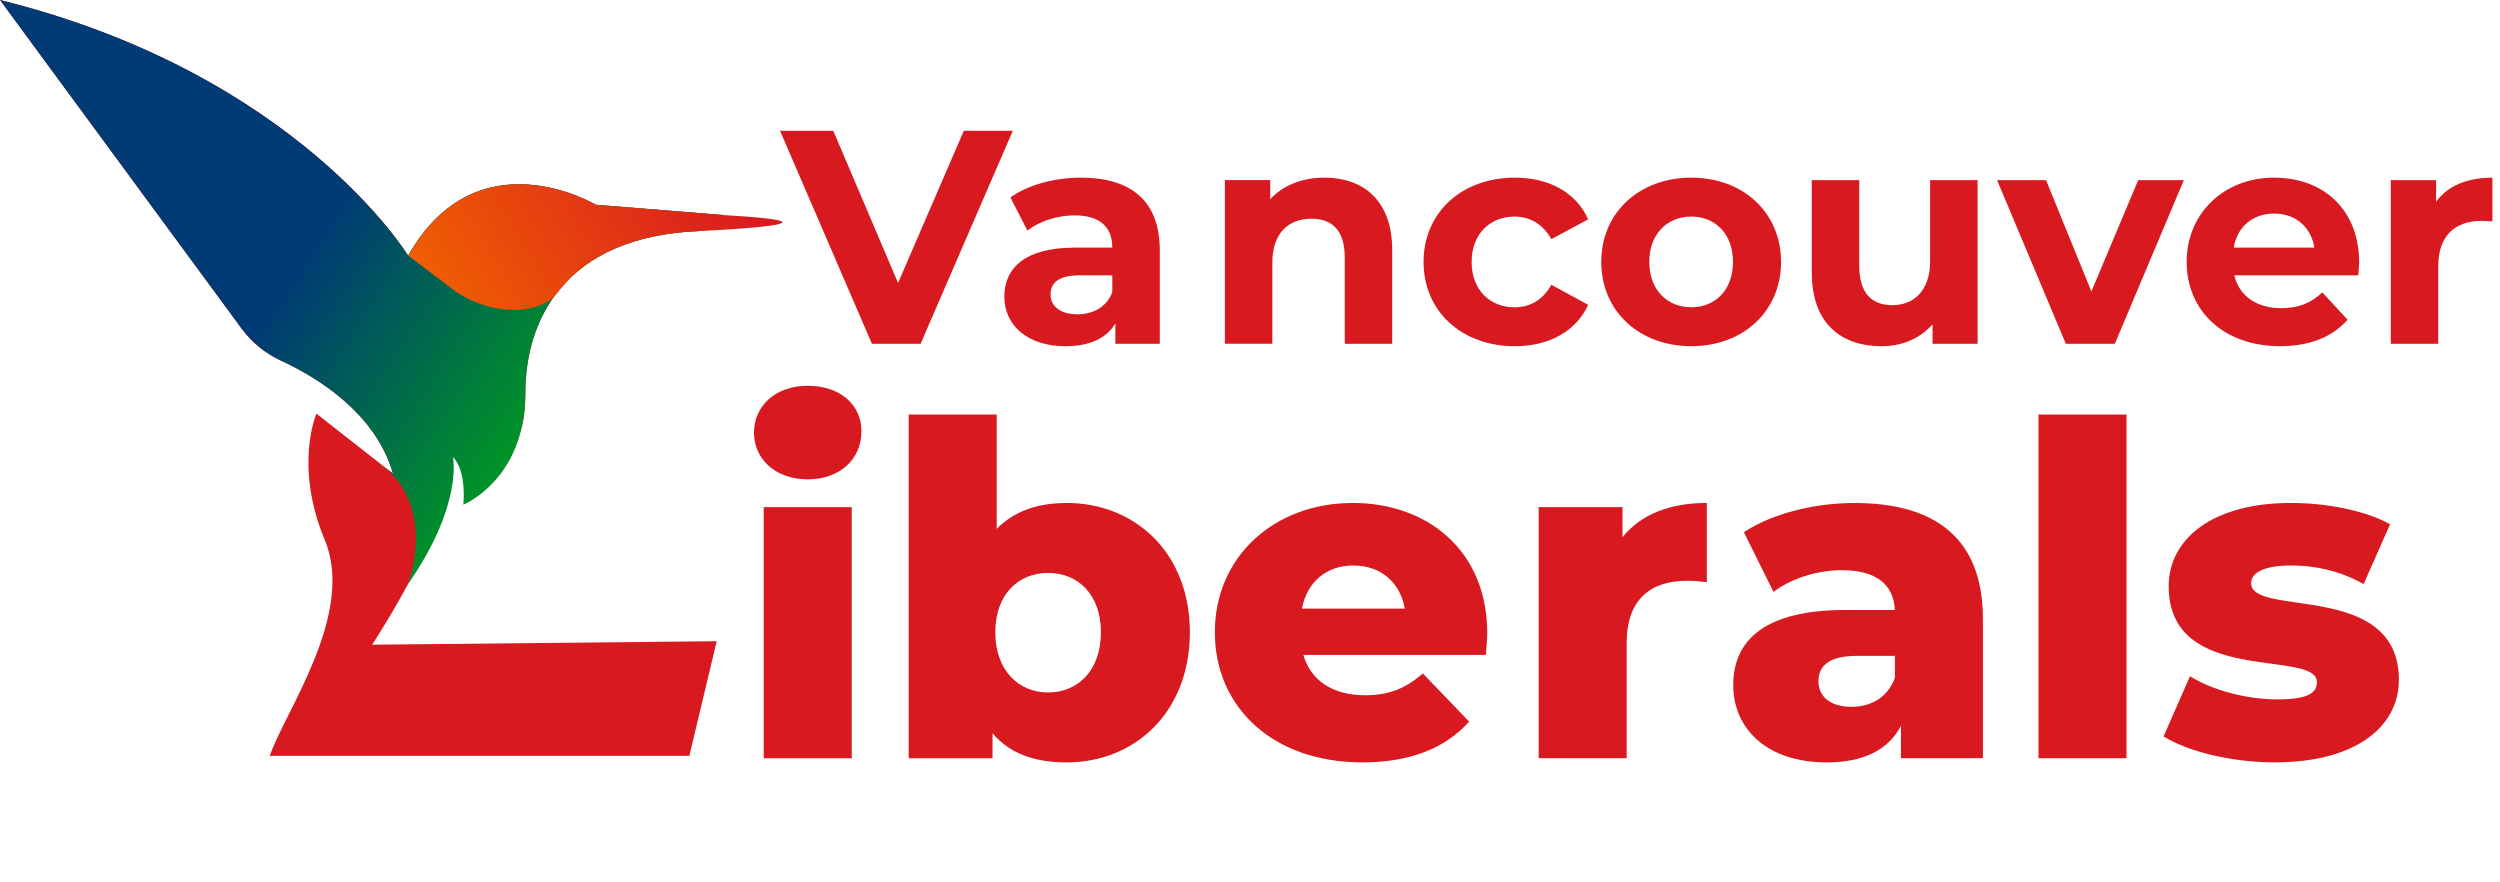 <?xml version="1.0" encoding="UTF-8"?>
<svg xmlns="http://www.w3.org/2000/svg" xmlns:xlink="http://www.w3.org/1999/xlink" id="Layer_1" viewBox="0 0 911.43 321.69">
  <defs>
    <linearGradient id="linear-gradient" x1="218.53" y1="128.11" x2="116.12" y2="194.63" gradientTransform="translate(0 281.66) scale(1 -1)" gradientUnits="userSpaceOnUse">
      <stop offset="0" stop-color="#00a517"></stop>
      <stop offset="1" stop-color="#003b75"></stop>
    </linearGradient>
    <linearGradient id="linear-gradient-2" x1="262.46" y1="226.87" x2="154.19" y2="159.94" gradientTransform="translate(0 281.66) scale(1 -1)" gradientUnits="userSpaceOnUse">
      <stop offset="0" stop-color="#d91920"></stop>
      <stop offset="1" stop-color="#f26400"></stop>
    </linearGradient>
  </defs>
  <path d="m251.32,275.58H98.35c5.28-15.84,31.35-51.62,20.04-78.77-11.31-27.15-3.02-46-3.02-46l27.9,21.87c-6.46-22.62-28.7-35.63-40.88-41.21-5.57-2.55-10.44-6.41-14.06-11.34L0,0c108.33,26.83,148.8,93.19,148.8,93.19,25.25-44.35,68.37-18.54,68.37-18.54l46.75,3.77c-9.1.63-1.64,5.5-9.05,5.81-49.25,2.05-63.34,32.68-63.34,59.04,0,31.67-18.38,21.84-18.38,21.84l-8.01,1.54c.75,22.62-29.47,68.39-29.47,68.39l125.62-1.27-9.98,41.82h0Z" fill="#d91920"></path>
  <path d="m139.85,169.99c-.84-.69,3.43,2.68,3.43,2.68-6.43-22.51-28.48-35.5-40.7-41.13-5.89-2.71-10.94-6.93-14.78-12.15L0,0c108.33,26.83,148.8,93.19,148.8,93.19,25.25-44.35,68.37-18.54,68.37-18.54l46.75,3.77c-9.1.63-1.64,5.5-9.05,5.81-49.25,2.05-63.34,32.68-63.34,59.04,0,31.67-22.62,40.72-22.62,40.72,0,0,1.37-12.21-3.77-17.34,0,0,3.77,17.34-16.34,46.22,0,0,10.43-27-8.95-42.87h0Z" fill="url(#linear-gradient)"></path>
  <g>
    <g>
      <path d="m274.88,157.7c0-9.63,7.77-17.06,19.59-17.06s19.59,6.92,19.59,16.55c0,10.13-7.77,17.56-19.59,17.56s-19.59-7.43-19.59-17.06Zm3.55,27.19h32.09v91.54h-32.09v-91.54Z" fill="#d91920"></path>
      <path d="m433.79,230.49c0,29.22-20.1,47.46-44.92,47.46-11.99,0-20.94-3.38-27.02-10.64v9.12h-30.57v-125.31h32.09v41.71c6.25-6.42,14.86-9.46,25.5-9.46,24.83,0,44.92,18.07,44.92,47.12Zm-32.43,0c0-13.85-8.44-21.62-19.25-21.62s-19.25,7.77-19.25,21.62,8.44,21.96,19.25,21.96,19.25-7.94,19.25-21.96Z" fill="#d91920"></path>
      <path d="m541.7,238.77h-66.54c2.7,9.29,10.64,14.69,22.46,14.69,8.95,0,14.86-2.53,21.11-7.94l16.89,17.56c-8.78,9.79-21.62,14.86-39.01,14.86-32.59,0-53.71-20.1-53.71-47.46s21.45-47.12,50.33-47.12c27.02,0,48.98,17.23,48.98,47.46,0,2.36-.34,5.4-.51,7.94Zm-67.05-16.89h37.49c-1.69-9.63-8.78-15.71-18.75-15.71s-16.89,6.08-18.75,15.71Z" fill="#d91920"></path>
    </g>
    <g>
      <path d="m622.26,183.37v28.88c-2.87-.34-4.9-.51-7.26-.51-13,0-21.96,6.59-21.96,22.63v42.05h-32.09v-91.54h30.57v10.98c6.59-8.28,17.23-12.5,30.74-12.5Z" fill="#d91920"></path>
    </g>
    <g>
      <path d="m722.92,225.6v50.83h-29.89v-11.82c-4.56,8.78-13.68,13.34-27.02,13.34-21.96,0-34.12-12.33-34.12-28.2,0-16.89,12.33-27.36,40.7-27.36h18.24c-.51-9.29-6.76-14.52-19.42-14.52-8.78,0-18.58,3.04-24.83,7.94l-10.81-21.79c10.47-6.92,26.01-10.64,40.36-10.64,29.72,0,46.78,13.17,46.78,42.22Zm-32.09,21.45v-7.94h-13.85c-10.3,0-14.02,3.71-14.02,9.29s4.39,9.29,11.99,9.29c7.09,0,13.34-3.38,15.88-10.64Z" fill="#d91920"></path>
      <path d="m743.18,151.12h32.09v125.31h-32.09v-125.31Z" fill="#d91920"></path>
      <path d="m788.77,268.49l9.63-21.96c8.44,5.24,20.77,8.44,31.92,8.44s14.36-2.36,14.36-6.25c0-12.33-54.04,1.69-54.04-34.96,0-17.23,15.88-30.4,44.58-30.4,12.83,0,27.02,2.7,36.14,7.77l-9.63,21.79c-9.12-5.07-18.24-6.76-26.35-6.76-10.81,0-14.69,3.04-14.69,6.42,0,12.67,53.88-1.01,53.88,35.3,0,16.89-15.54,30.06-45.26,30.06-15.54,0-31.58-3.88-40.53-9.46Z" fill="#d91920"></path>
    </g>
  </g>
  <g>
    <g>
      <path d="m369.24,47.69l-33.61,77.64h-17.75l-33.5-77.64h19.41l23.62,55.46,23.96-55.46h17.86Z" fill="#d91920"></path>
    </g>
    <g>
      <path d="m422.82,91.28v34.05h-16.19v-7.43c-3.22,5.44-9.43,8.32-18.19,8.32-13.98,0-22.29-7.76-22.29-18.08s7.43-17.86,25.62-17.86h13.75c0-7.43-4.44-11.76-13.75-11.76-6.32,0-12.87,2.11-17.19,5.55l-6.21-12.09c6.54-4.66,16.19-7.21,25.73-7.21,18.19,0,28.73,8.43,28.73,26.51Zm-17.3,15.2v-6.1h-11.87c-8.1,0-10.65,3-10.65,6.99,0,4.33,3.66,7.21,9.76,7.21,5.77,0,10.76-2.66,12.76-8.1Z" fill="#d91920"></path>
    </g>
    <g>
      <path d="m507.56,91.17v34.16h-17.3v-31.5c0-9.65-4.44-14.09-12.09-14.09-8.32,0-14.31,5.1-14.31,16.08v29.5h-17.3v-59.67h16.53v6.99c4.66-5.1,11.65-7.88,19.74-7.88,14.09,0,24.73,8.21,24.73,26.4Z" fill="#d91920"></path>
    </g>
    <g>
      <path d="m518.99,95.49c0-17.97,13.87-30.72,33.28-30.72,12.53,0,22.4,5.44,26.73,15.2l-13.42,7.21c-3.22-5.66-7.99-8.21-13.42-8.21-8.76,0-15.64,6.1-15.64,16.53s6.88,16.53,15.64,16.53c5.43,0,10.2-2.44,13.42-8.21l13.42,7.32c-4.33,9.54-14.2,15.08-26.73,15.08-19.41,0-33.28-12.76-33.28-30.72Z" fill="#d91920"></path>
    </g>
    <g>
      <path d="m583.77,95.49c0-17.97,13.87-30.72,32.83-30.72s32.72,12.76,32.72,30.72-13.75,30.72-32.72,30.72-32.83-12.76-32.83-30.72Zm48.03,0c0-10.31-6.54-16.53-15.2-16.53s-15.31,6.21-15.31,16.53,6.65,16.53,15.31,16.53,15.2-6.21,15.2-16.53Z" fill="#d91920"></path>
      <path d="m720.98,65.66v59.67h-16.42v-7.1c-4.55,5.21-11.2,7.99-18.52,7.99-14.97,0-25.51-8.43-25.51-26.84v-33.72h17.3v31.17c0,9.98,4.44,14.42,12.09,14.42s13.75-5.1,13.75-16.08v-29.5h17.3Z" fill="#d91920"></path>
    </g>
    <g>
      <path d="m796.18,65.66l-25.18,59.67h-17.86l-25.07-59.67h17.86l16.53,40.6,17.08-40.6h16.64Z" fill="#d91920"></path>
    </g>
    <g>
      <path d="m859.74,100.37h-45.14c1.66,7.43,7.99,11.98,17.08,11.98,6.32,0,10.87-1.88,14.97-5.77l9.21,9.98c-5.55,6.32-13.86,9.65-24.62,9.65-20.63,0-34.05-12.98-34.05-30.72s13.64-30.72,31.83-30.72,31.06,11.76,31.06,30.95c0,1.33-.22,3.22-.33,4.66Zm-45.37-10.09h29.39c-1.22-7.54-6.88-12.42-14.64-12.42s-13.53,4.77-14.75,12.42Z" fill="#d91920"></path>
      <path d="m908.65,64.77v15.97c-1.44-.11-2.55-.22-3.88-.22-9.54,0-15.86,5.21-15.86,16.64v28.17h-17.3v-59.67h16.53v7.88c4.21-5.77,11.31-8.76,20.52-8.76Z" fill="#d91920"></path>
    </g>
  </g>
  <path d="m186.79,113.01c1.72.05,3.45-.06,5.14-.37,5.55-1.03,8.61-2.86,10.26-4.71,2.13-2.38,1.45-2.03,6.25-7.13,9.85-9.2,24.72-15.67,46.44-16.57,7.41-.31,58.49-2.93,9.05-5.81l-46.75-3.77s-43.12-25.81-68.37,18.54c0,0,8.58,6.53,15.87,12.03,6.39,4.82,14.12,7.54,22.12,7.79h0Z" fill="url(#linear-gradient-2)"></path>
</svg>
